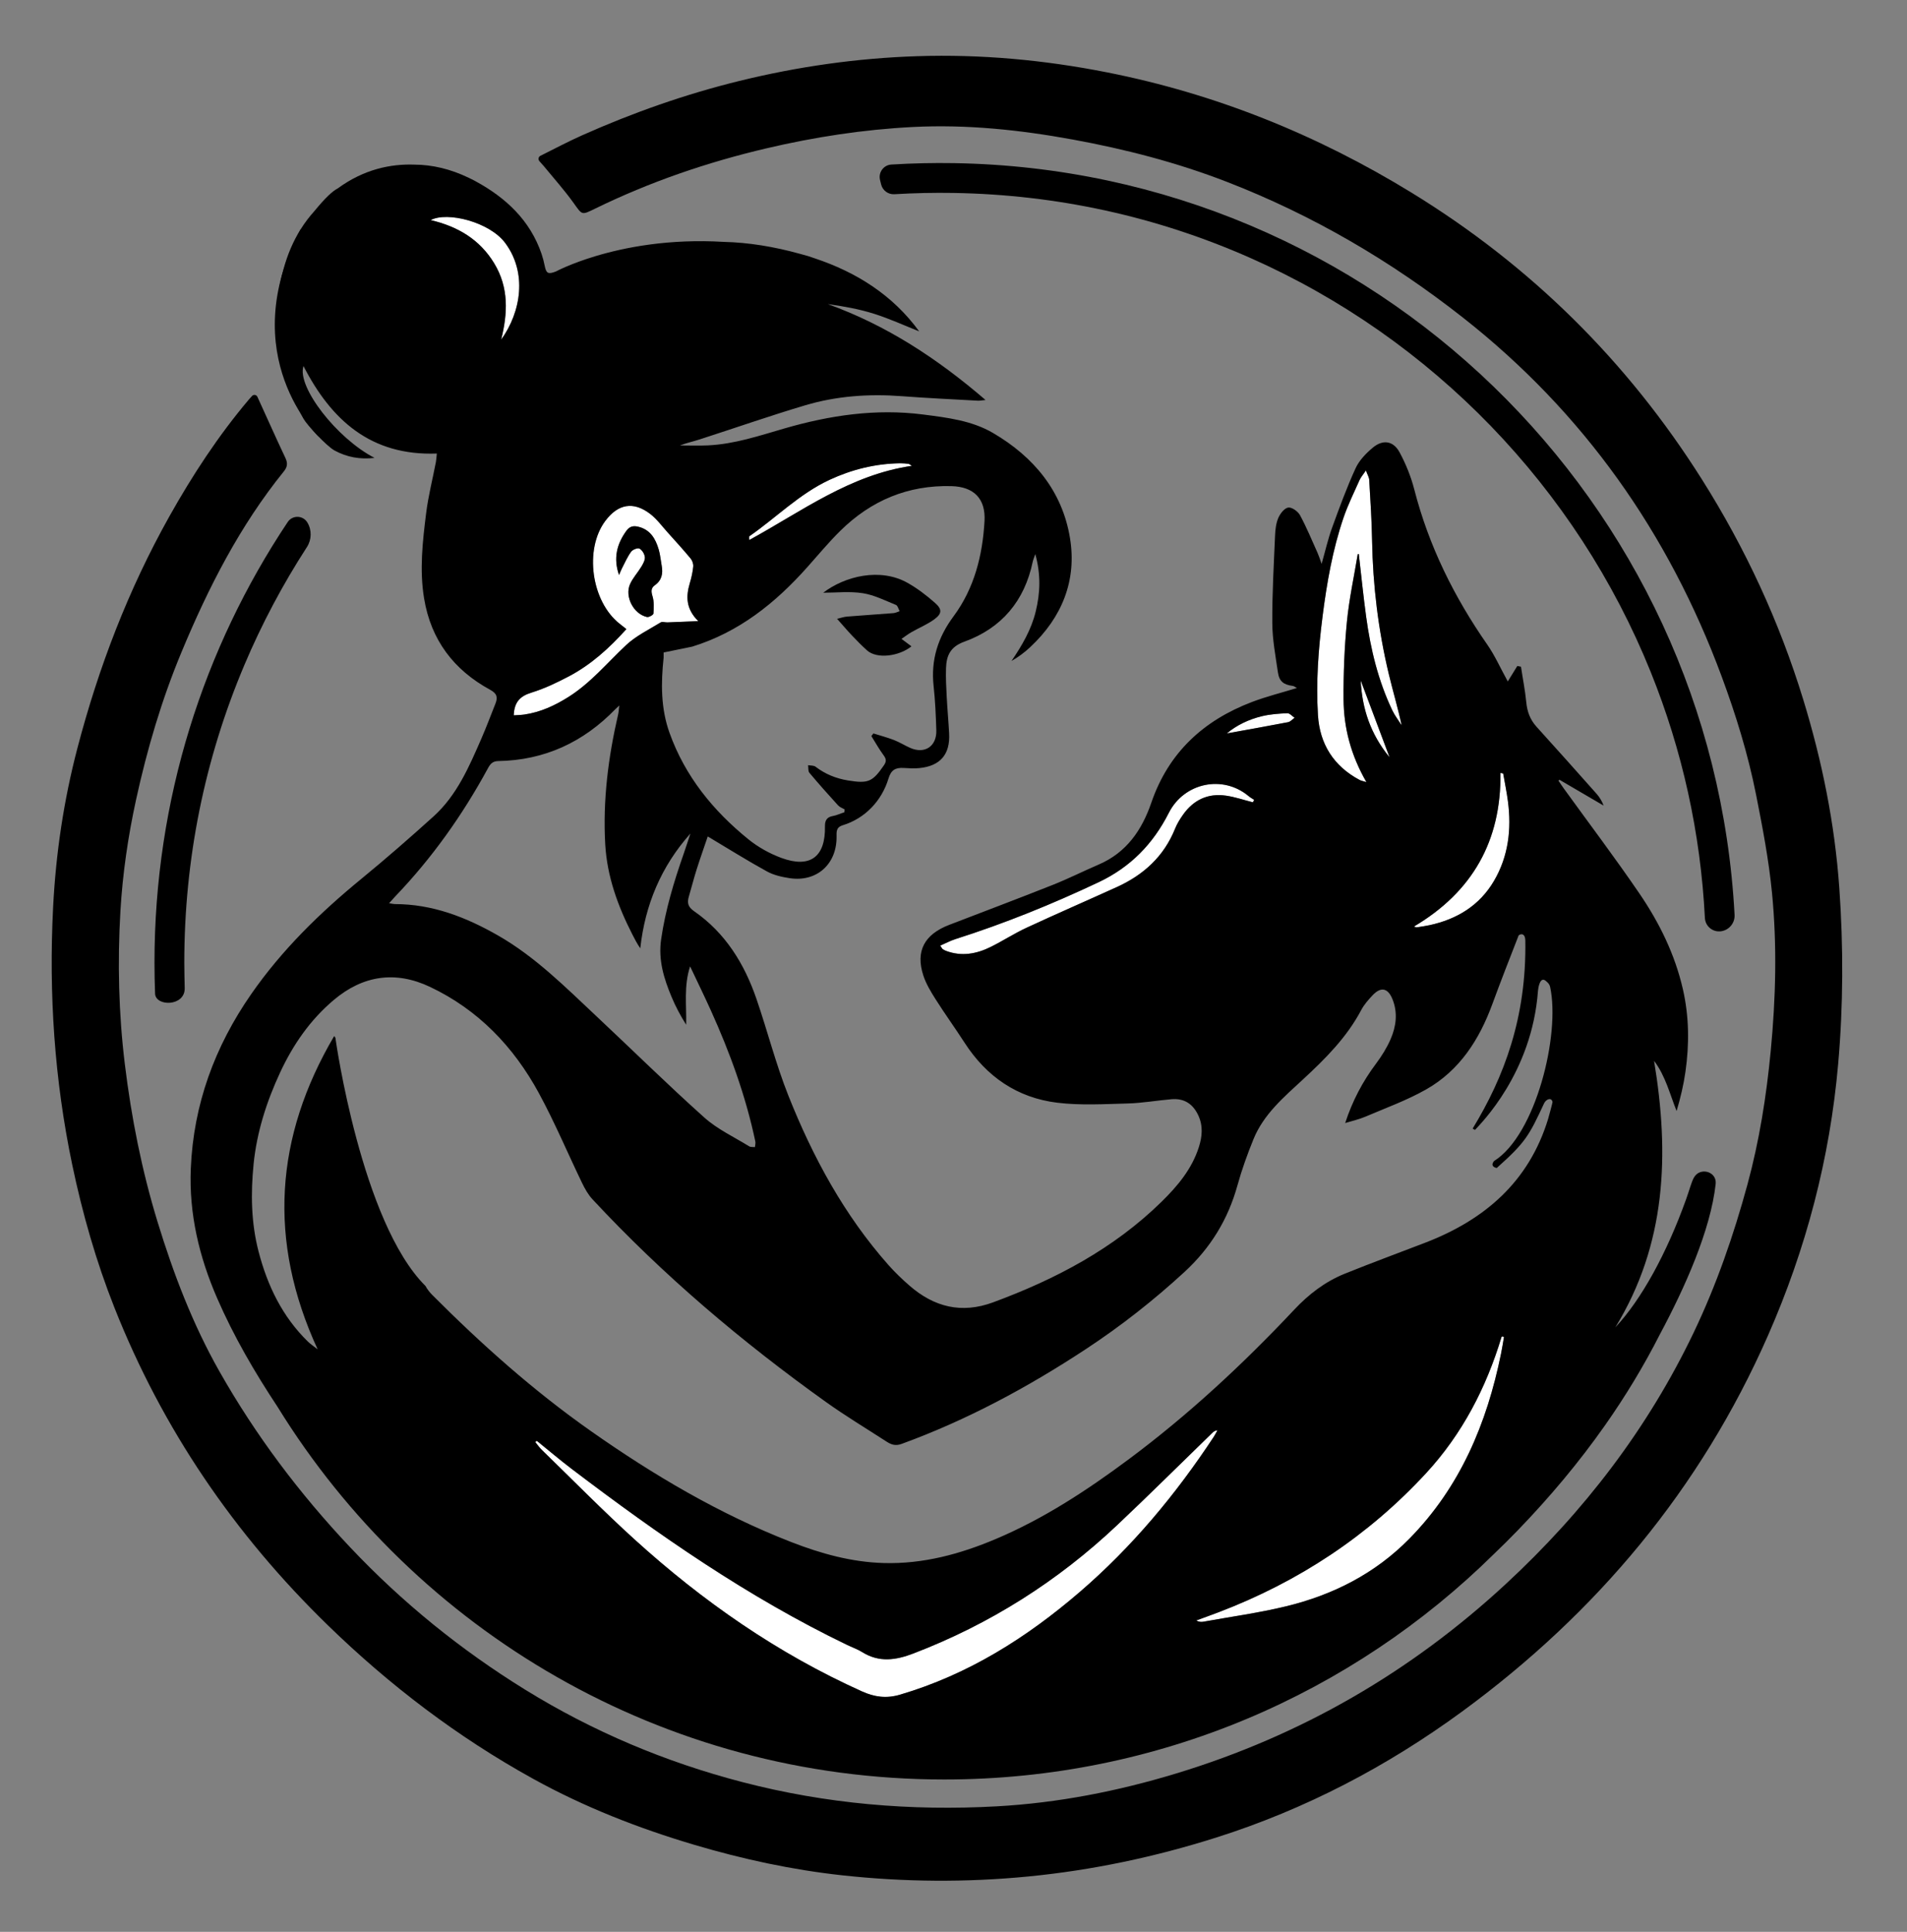 <?xml version="1.0" encoding="UTF-8"?><svg id="a" xmlns="http://www.w3.org/2000/svg" width="1599.24" height="1619.57" viewBox="0 0 1599.24 1619.57"><rect x="0" y="0" width="1599.24" height="1619.57" fill="#808080" stroke="none"/><path d="m452.35,135.08c-1.27-1.38-.86-3.6.82-4.44,12.24-6.12,23.46-12.05,35.03-17.21,42.63-19,86.54-34.45,131.88-45.58,49.02-12.03,98.75-19.12,149.26-20.75,53.43-1.73,106.28,3.17,158.64,13.49,91.4,18.02,176.43,52.3,255.79,100.95,99.81,61.18,180.86,141.22,243.4,240.24,36.6,57.95,65.11,119.56,85.14,184.98,15.73,51.36,26.35,103.77,30.15,157.54,3.49,49.31,3.36,98.55-.95,147.72-6.93,79.1-26.9,155-58.86,227.65-56.58,128.64-143.76,232.69-256.67,315.33-62.9,46.03-131.46,81.89-205.95,105.5-51.41,16.29-103.9,27.42-157.75,32.67-52.13,5.09-104.08,4.68-156.01-.99-42.12-4.6-83.41-13.51-124.09-25.58-46.95-13.93-92.25-31.66-135.14-55.35-63.28-34.95-120.27-78.32-172.06-128.67-78.43-76.25-138.78-164.62-179.08-266.46-15.35-38.8-26.76-78.77-35.31-119.59-14.92-71.2-19.73-143.24-16.06-215.71,2.28-45.1,8.89-89.75,20.4-133.64,17.8-67.9,42.7-132.89,77.05-194.16,19.46-34.71,41.18-67.89,66.93-98.32.78-.92,1.6-1.81,2.49-2.75,1.32-1.41,3.65-1.03,4.46.72h0c7.84,17.12,15.47,34.33,23.52,51.35,2.09,4.42,1.58,7.56-1.37,11.21-36.92,45.64-63.24,97.35-85.67,151.17-16.73,40.12-29,81.72-38.26,124.16-6.71,30.77-11.25,61.85-13.1,93.37-2.51,42.85-1.48,85.65,3.7,128.13,5.46,44.78,14.19,89.01,27.46,132.35,13.32,43.48,29.39,85.64,51.85,125.28,30.43,53.7,67.28,102.62,109.61,147.46,43.75,46.35,92.91,86.16,147.09,119.58,56.62,34.93,117.22,60.47,181.77,77.28,70.25,18.3,141.42,24.36,213.61,20.34,51.33-2.86,101.44-12.7,150.64-27.65,104.3-31.7,196.22-84.83,276.13-158.78,65.48-60.59,119.03-130.26,157.59-210.94,19.02-39.79,33.41-81.35,45-123.91,10-36.75,15.9-74.13,19.53-112.01,4.24-44.24,5.37-88.53,1.05-132.68-2.69-27.55-7.94-54.93-13.34-82.13-6.72-33.84-16.87-66.77-28.88-99.17-44.57-120.24-115.79-221.27-216.76-300.67-60.53-47.6-126.4-86.2-198.41-114.05-41.83-16.17-84.97-27.33-129.01-35.38-44.35-8.1-88.97-12.81-134.09-10.51-41.49,2.12-82.4,8.41-122.88,17.92-49.83,11.71-97.89,28.18-143.87,50.67-11.16,5.46-10.5,5.22-17.73-4.87-7.8-10.89-16.81-20.92-25.33-31.3-.97-1.18-2-2.31-3.38-3.8Z" stroke-width="0"/><path d="m450.09,1207.85c9.75,7.88,19.31,16.01,29.29,23.6,72.96,55.41,147.98,107.61,230.86,147.51,4.29,2.07,8.87,3.66,12.89,6.16,14.14,8.8,28.08,6.75,42.81,1.1,64.04-24.54,120.88-60.45,170.69-107.42,26.98-25.44,53.28-51.6,79.89-77.43,1.05-1.02,2.17-1.98,4.45-2.29-1.03,1.83-1.96,3.73-3.11,5.48-31.78,48.26-68.44,92.3-112.36,130.09-44.68,38.44-93.63,69.28-150.72,86.09-11.35,3.34-21.18,2.09-31.86-2.7-70.76-31.78-133.55-75.51-190.74-127.39-26.65-24.18-51.89-49.93-77.71-75.02-2.08-2.02-3.78-4.44-5.65-6.68.42-.36.85-.73,1.27-1.09Z" fill="#fff" stroke-width="0"/><path d="m1261.28,1120.72c-.83,4.75-1.56,9.52-2.52,14.24-11.9,58.48-34.28,111.75-76.86,155.05-28.85,29.33-64.12,47.16-103.56,56.7-22.68,5.48-45.92,8.66-68.92,12.82-1.88.34-3.83.35-6.24-.98,6.29-2.31,12.6-4.56,18.86-6.95,66.95-25.53,125.4-63.98,174-116.66,30.31-32.86,50.48-71.81,63.32-114.59.65.12,1.29.24,1.94.36Z" fill="#fff" stroke-width="0"/><path d="m1138.67,464.32c-3.14,18.96-7.28,37.82-9.14,56.91-2.09,21.54-2.95,43.29-2.81,64.93.15,24.1,6.18,47.05,19.16,69.52-2.63-.82-4.34-1.07-5.77-1.83-21.72-11.59-33.37-30.09-34.87-54.27-1.72-27.77.35-55.43,3.9-83.09,3.6-28.04,8.44-55.73,17.56-82.48,3.69-10.81,8.82-21.13,13.47-31.59,1.02-2.3,2.8-4.26,5.31-7.98,1.3,3.58,2.65,5.7,2.77,7.88.96,16.88,2.1,33.76,2.39,50.65.65,37.88,5.2,75.24,14,112.06,3.4,14.22,7.63,28.24,10.78,43-2.61-4.13-5.67-8.04-7.76-12.41-11.86-24.86-18.26-51.32-21.97-78.45-2.39-17.5-4.14-35.09-6.17-52.64-.28-.07-.57-.14-.85-.21Z" fill="#fff" stroke-width="0"/><path d="m430.82,599.72c.43-11.49,5.66-16.21,14.98-19.09,10.84-3.35,21.31-8.35,31.39-13.67,18.39-9.72,33.66-23.47,48.1-39.54-2.14-1.69-3.91-3.1-5.69-4.5-23.76-18.68-29.82-62.44-11.95-86.26,10.68-14.24,23.5-16.56,37.54-5.85,5.58,4.26,9.89,10.22,14.66,15.51,6.51,7.22,13.05,14.42,19.27,21.89,1.45,1.74,2.44,4.6,2.22,6.81-.46,4.71-1.55,9.42-2.9,13.98-3.27,11.04-3.3,21.39,7.12,31.74-9.82.41-17.83.76-25.85,1.05-1.94.07-4.35-.8-5.75.06-9.83,6.05-20.6,11.21-28.89,18.97-15.8,14.8-29.66,31.68-48.24,43.41-11.48,7.25-23.59,12.88-37.16,14.83-2.9.42-5.85.44-8.85.66Zm88.32-117.63c.79-1.83,1.46-3.72,2.38-5.48,2.46-4.75,4.61-9.74,7.72-14.02,1.3-1.79,5.46-3.46,7.01-2.66,2.23,1.15,4.26,4.51,4.52,7.11.26,2.57-1.44,5.58-2.91,8.02-2.99,4.97-7.12,9.36-9.47,14.58-4.73,10.5,2.92,25.16,14.15,27.64,1.61.36,5.36-1.75,5.45-2.92.38-4.84.58-10.02-.8-14.57-1.2-3.94-1.31-6.81,1.93-9.1,5.98-4.23,6.99-9.97,5.76-16.6-.83-4.47-1.19-9.08-2.47-13.41-2.68-9.06-7.06-16.73-17.38-19.13-4.14-.96-7.1-.11-9.62,3.31-8.14,11.09-11.22,23.19-6.27,37.24Z" fill="#fff" stroke-width="0"/><path d="m1050.62,672.58c-7.48-1.89-14.86-4.43-22.45-5.54-15.09-2.2-27.22,3.5-36.02,15.9-2.62,3.69-5.07,7.66-6.75,11.84-9.37,23.26-26.45,38.74-48.82,48.89-25.23,11.45-50.65,22.49-75.79,34.15-10.19,4.73-19.7,10.92-29.77,15.94-12.02,5.99-24.59,8.35-37.7,3.4-.99-.37-1.96-.89-2.82-1.5-.49-.35-.74-1.04-1.97-2.9,4.42-1.92,8.44-4.1,12.73-5.46,41.12-13.09,80.98-29.22,120.02-47.66,26.77-12.65,45.68-32.11,58.9-58.16,12.94-25.49,45.43-32.04,66.9-14.06,1.48,1.24,3.21,2.18,4.82,3.26-.43.63-.86,1.27-1.29,1.9Z" fill="#fff" stroke-width="0"/><path d="m1260.57,648.43c1.35,7.78,2.97,15.52,4,23.35,3.09,23.42.41,46.08-11.66,66.69-12.09,20.63-30.98,32.17-54.08,37.15-3.59.77-7.24,1.27-10.86,1.84-.37.06-.8-.25-2.18-.72,49.02-29,73.23-71.8,72.51-128.7l2.27.4Z" fill="#fff" stroke-width="0"/><path d="m420.27,284.77c5.51-22.1,6.6-43.59-5.85-64.07-12.13-19.94-30.38-30.8-53.22-36.19,13.64-7.39,49.32,1.47,62.48,19.19,18.51,24.91,13.44,57.55-3.41,81.06Z" fill="#fff" stroke-width="0"/><path d="m364.13,431.39c7,49.93,26.39,93.06,67.79,124.3-44.04-10.45-76.47-71.46-67.79-124.3Z" fill="#fff" stroke-width="0"/><path d="m764.73,390.54c-51.92,7.55-92.23,38.08-136.4,62.2,0-2.39-.15-2.99.02-3.11,22.57-15.63,42.03-35.62,67.38-47.39,18.79-8.72,38.35-13.5,59.02-13.84,2.37-.04,4.76.22,7.13.45.5.05.96.55,2.85,1.69Z" fill="#fff" stroke-width="0"/><path d="m1028.85,614.86c8.15-6.85,18.38-11.79,29.53-14.45,6.88-1.64,14.1-2.16,21.2-2.45,1.97-.08,4.04,2.46,6.07,3.8-1.81,1.27-3.46,3.3-5.44,3.68-17.13,3.32-34.31,6.34-51.36,9.42Z" fill="#fff" stroke-width="0"/><path d="m1165.3,634.89c-16.12-19.56-23.01-40.95-24.22-64.46,7.88,20.97,15.75,41.93,24.22,64.46Z" fill="#fff" stroke-width="0"/><path d="m690.38,496.89c18.18-13.83,47.64-21.23,70.78-8.2,8.21,4.62,15.88,10.51,22.97,16.76,6.08,5.36,5.87,9.01-.56,13.73-5.84,4.29-12.75,7.11-19.1,10.74-2.73,1.55-5.23,3.49-8.47,5.69,3.61,2.7,5.91,4.43,8.36,6.26-10.44,8.4-28.97,10.8-37.23,3.41-4.34-3.89-8.44-8.06-12.45-12.29-4.15-4.38-8.06-8.99-12.71-14.21,3.12-.71,5.72-1.64,8.39-1.86,12.97-1.06,25.97-1.87,38.94-2.91,1.75-.14,3.43-1.05,5.15-1.61-1.01-1.81-1.59-4.64-3.09-5.25-9.16-3.7-18.3-8.37-27.89-9.85-10.93-1.69-22.33-.39-33.09-.39Z" stroke-width="0"/><path d="m519.14,482.09c-4.95-14.04-1.87-26.14,6.27-37.24,2.51-3.42,5.48-4.27,9.62-3.31,10.32,2.39,14.7,10.07,17.38,19.13,1.28,4.34,1.64,8.94,2.47,13.41,1.23,6.64.22,12.37-5.76,16.6-3.24,2.29-3.13,5.16-1.93,9.1,1.39,4.55,1.18,9.73.8,14.57-.09,1.17-3.83,3.28-5.45,2.92-11.23-2.48-18.87-17.14-14.15-27.64,2.35-5.22,6.49-9.61,9.47-14.58,1.47-2.44,3.16-5.45,2.91-8.02-.26-2.6-2.29-5.97-4.52-7.11-1.56-.8-5.71.86-7.01,2.66-3.11,4.28-5.27,9.28-7.72,14.02-.91,1.77-1.59,3.65-2.38,5.48Z" stroke-width="0"/><path d="m267.39,366.21s-71.73-67.98-15.26-174.04l-3.21,74.37-8.08,27.11,26.54,72.57Z" stroke-width="0"/><path d="m257.74,438.01c-3.69-6.13-12.49-6.3-16.46-.36-70.58,105.75-111.73,232.81-111.73,369.49,0,8.61.17,17.19.5,25.72.19,11.12,25.03,11.12,24.85-4.29-.14-7.13-.35-14.27-.35-21.43,0-86.6,16.96-170.6,50.4-249.66,14.5-34.27,32.1-67.45,52.41-98.79,4.06-6.27,4.23-14.29.38-20.69h0Z" stroke-width="0"/><path d="m1442.41,780.81c-6.63.47-12.32-4.6-12.66-11.23-3.61-71.08-18.84-140.28-45.47-206.28-15.44-38.26-34.72-75.24-57.31-109.91-22.38-34.35-48.2-66.73-76.75-96.24-28.54-29.51-60.05-56.4-93.63-79.91-33.9-23.73-70.22-44.24-107.94-60.94-78.49-34.75-162.2-53.1-248.79-54.54-16.7-.28-33.31.08-49.82,1.07-5.19.31-9.85-3.13-11.1-8.17l-.93-3.77c-1.56-6.32,2.97-12.54,9.46-12.94,17.43-1.07,35.04-1.48,52.8-1.18,352.15,5.86,635.95,283.84,654.37,630.25.38,7.16-5.09,13.29-12.24,13.81h0Z" stroke-width="0"/><path d="m1420.48,987.33c-2.15,4.03-3.66,10.23-6.51,18.16-16.21,45.2-37.43,83.97-59.35,107.34,42.76-69.67,45.55-145.07,32.5-223.48,0,0,0,0,0,0,9.7,12.87,13.15,27.79,18.9,42.08,0,0,0,0,0,0,3.27-11.05,5.86-21.92,7.43-32.94,3.29-23.16,3.09-46.31-2.17-69.25-6.69-29.17-19.71-55.65-36.39-80.09-20.41-29.91-42.28-58.82-63.5-88.17-1.53-2.11-2.94-4.3-4.41-6.46.42-.45.35-.37.77-.82,12.36,7.23,24.72,14.46,37.08,21.69,0,0,0,0,0,0-1.43-3.76-3.39-7.06-5.9-9.88-16.71-18.81-33.46-37.59-50.37-56.23-5.37-5.92-7.84-12.63-8.6-20.52-.96-9.98-2.96-19.87-4.44-29.8-1.53-.31-1.55-.32-3.08-.63-2.82,4.58-5.65,9.16-7.99,12.97-6.3-11.45-10.85-21.77-17.18-30.86-27.79-39.89-49.04-82.69-61.19-129.96-2.77-10.79-7.08-21.45-12.36-31.26-5.22-9.69-14-11.01-22.47-3.91-5.7,4.77-11.41,10.66-14.44,17.28-7.45,16.29-13.65,33.18-19.77,50.05-3.33,9.17-5.48,18.77-8.7,30.07,0,0,0,0,0,0-1.58-4.31-2.32-6.76-3.36-9.08-4.8-10.65-9.24-21.5-14.79-31.74-1.72-3.18-6.84-6.8-9.84-6.37-3.2.46-6.75,5.05-8.31,8.64-1.93,4.45-2.53,9.69-2.74,14.63-1.04,24.5-2.48,49.02-2.33,73.53.08,13.79,2.71,27.59,4.71,41.31,1.11,7.67,4.8,10.44,12.45,11.41,1.17.15,2.23,1.13,3.45,1.78,0,0,0,0,0,0-12.96,3.98-25.56,7.1-37.6,11.68-40.68,15.46-70.04,42.43-84.44,84.42-7.88,22.97-20.81,41.85-44.13,51.88-12.94,5.57-25.56,11.92-38.65,17.11-28.82,11.43-57.83,22.35-86.77,33.48-20.81,8-28.32,22.01-21.68,42.4,2.31,7.09,6.36,13.75,10.4,20.12,7.78,12.26,16.3,24.03,24.18,36.23,18.37,28.47,44.2,46.22,77.67,50.32,19.43,2.38,39.38,1.17,59.07.65,12.33-.32,24.61-2.55,36.94-3.57,10.49-.86,17.81,3.89,22.3,13.45,4.17,8.89,3.34,17.83.53,26.66-5.82,18.33-17.81,32.63-31.23,45.79-40.31,39.51-88.96,65.06-141.37,84.41-26.4,9.75-49.44,3.95-70.06-14-6.21-5.4-12.21-11.14-17.67-17.3-37.15-41.95-63.45-90.51-83.98-142.15-10.47-26.33-17.46-54.03-26.69-80.88-10.15-29.55-26.07-55.4-52.24-73.54-5.28-3.66-6.05-7.08-4.47-12.4,2.23-7.48,4.1-15.06,6.46-22.49,3.12-9.83,6.57-19.55,9.38-27.85,16.82,10.03,32.94,20.14,49.58,29.3,5.73,3.16,12.65,4.71,19.22,5.7,22.4,3.35,39.17-11.5,39.23-34.23.01-4.32-.72-8.34,5.23-10.17,18.62-5.71,32.63-20.39,38.32-39.18,2.11-6.99,5.68-9.3,12.9-8.82,4.32.28,8.7.52,12.98.1,17.58-1.75,25.92-11.51,24.97-29.11-.55-10.19-1.49-20.36-2.02-30.55-.42-8.02-.88-16.07-.59-24.09.38-10.46,3.44-17.92,15.39-22.24,31.2-11.28,50.45-34.1,57.3-66.91.34-1.64,1.06-3.21,2.19-6.52,0,0,0,0,0,0,4.83,17.5,4.07,32.91.3,48.32-3.7,15.16-11.48,28.36-20.26,41.3,0,0,0,0,0,0,5.94-3.4,11.07-7.29,15.75-11.67,26.57-24.86,39.18-55.81,33.27-91.54-6.5-39.33-30.49-68.01-64.45-87.9-17.88-10.47-38.37-12.91-58.69-15.52-39.74-5.1-78.27.67-116.32,11.69-21.02,6.09-41.84,13.12-63.95,14.18-7.86.38-15.76.06-23.64.06h0c5.36-2.07,10.98-3.26,16.41-5.02,29.49-9.51,58.76-19.74,88.45-28.59,26.43-7.89,53.67-9.77,81.24-7.68,21.2,1.61,42.44,2.58,63.67,3.77,1.73.1,3.48-.3,6.47-.59,0,0,0,0,0,0-40.37-34.73-83.05-62.67-132.25-80.39,0,0,0,0,0,0,13.28,1.84,26.38,4.19,38.96,8.18,12.82,4.06,25.13,9.72,37.66,14.69,0,0,0,0,0,0-22.38-30.74-52.96-49.67-87.45-61.19-3.37-1.27-7.42-2.52-12.2-3.73-22.06-6.14-43.56-9.62-64.4-10.11-45.71-2.73-82.75,4.56-107.3,11.93-.02,0-.04.01-.06.02-21.28,6.39-33.17,12.84-33.17,12.84-6.61,2.59-8.17,1.74-9.48-4.79-.67-3.35-1.52-6.67-2.62-9.9-9.65-28.29-30.02-47.09-55.01-60.73,0,0-2.1-1.25-5.87-3-15.33-7.41-30.68-11.09-45.93-11.13-19.37-.68-42.06,3.71-64.25,20.03,0,0,0,0,0,0-4.23,2.11-10.5,7.99-19.34,18.79,0,0,0,0,0,0-4.36,4.82-8.23,9.95-11.63,15.38-6.34,10.11-11.07,21.25-14.32,33.29-19.07,65.05,16.78,125.67,16.78,125.67h0c2.52,4.67,19.17,22.8,25.94,26.49,10.44,5.69,21.64,7.64,33.53,6.2-31.86-16.46-65.14-59.68-59.6-76.8v-.25c23.26,45.29,56.48,75.46,111.86,73.41,0,0,0,0,0,0-.32,3.03-.4,5.17-.8,7.26-2.74,14.25-6.37,28.39-8.16,42.76-2.95,23.67-5.67,47.43-1.73,71.36,5.73,34.82,24.83,60.03,55.38,76.65,5.99,3.26,6.51,6.54,4.41,11.79-3.86,9.66-7.49,19.42-11.65,28.96-10.35,23.7-20.54,47.68-40.25,65.48-19.8,17.88-39.92,35.45-60.55,52.35-34.75,28.48-66.56,59.51-92.34,96.62-30.63,44.09-48.37,92.5-50.63,146.16-1.59,37.93,7,74.04,22.1,108.74,13.97,32.12,31.53,62.2,50.78,91.27,115.6,187.35,322.74,312.22,559.04,312.22,179.65,0,342.44-72.17,460.97-189.09,6.79-6.48,13.47-13.11,20.03-19.9,26.77-27.7,51.3-56.94,73.13-88.01h0s.03-.04.08-.11c17.05-24.27,32.44-49.65,45.98-76.3,21.11-39.43,42.4-87.22,46.67-125.85,1.16-10.53-13.33-14.53-18.31-5.19Zm-399.49,211.74c-1.03,1.83-1.96,3.73-3.11,5.48-31.78,48.26-68.44,92.3-112.36,130.09-44.68,38.44-93.63,69.28-150.72,86.09-11.35,3.34-21.18,2.09-31.86-2.7-70.76-31.78-133.55-75.51-190.74-127.39-26.65-24.18-51.89-49.93-77.71-75.02-1.91-1.86-3.5-4.05-5.19-6.12-.25-.31-.22-.76.09-1.02.09-.07.17-.15.26-.22.27-.23.67-.24.94-.01,9.59,7.76,19,15.75,28.82,23.21,72.96,55.41,147.98,107.61,230.86,147.51,4.29,2.07,8.87,3.66,12.89,6.16,14.14,8.8,28.08,6.75,42.81,1.1,64.04-24.54,120.88-60.45,170.69-107.42,26.98-25.44,53.28-51.6,79.89-77.43,1.05-1.02,2.17-1.98,4.45-2.29h0Zm1.05,152.54c66.95-25.53,125.4-63.98,174-116.66,30.16-32.7,50.28-71.42,63.13-113.97.11-.36.47-.58.83-.51.19.04.39.07.58.11.39.07.66.45.59.85-.78,4.51-1.48,9.04-2.4,13.53-11.9,58.48-34.28,111.75-76.86,155.05-28.85,29.33-64.12,47.16-103.56,56.7-22.68,5.48-45.92,8.66-68.92,12.82-1.88.34-3.83.35-6.23-.98h0c6.29-2.31,12.6-4.56,18.86-6.95Zm236.26-703.58s0,0,0,0l2.27.4h0c1.35,7.78,2.97,15.53,4,23.35,3.09,23.42.41,46.08-11.66,66.69-12.09,20.63-30.98,32.17-54.08,37.15-3.59.77-7.24,1.27-10.86,1.84-.37.06-.8-.25-2.18-.72,49.02-29,73.23-71.8,72.51-128.7Zm-149.16-131.54c3.6-28.04,8.44-55.73,17.56-82.48,3.69-10.81,8.82-21.13,13.47-31.59,1.02-2.3,2.8-4.26,5.31-7.97,0,0,0,0,0,0,1.3,3.58,2.65,5.69,2.77,7.88.96,16.88,2.1,33.76,2.39,50.65.65,37.88,5.2,75.24,14,112.06,3.4,14.22,7.63,28.24,10.78,43,0,0,0,0,0,0-2.61-4.13-5.67-8.04-7.76-12.41-11.86-24.86-18.26-51.32-21.97-78.45-2.39-17.5-4.14-35.09-6.17-52.64-.52-.01-.36,0-.88-.02-3.13,18.9-7.26,37.7-9.1,56.72-2.09,21.54-2.95,43.29-2.81,64.93.15,24.1,6.18,47.05,19.16,69.51,0,0,0,0,0,0-2.63-.82-4.33-1.07-5.76-1.83-21.72-11.59-33.37-30.09-34.87-54.27-1.72-27.77.35-55.43,3.9-83.09Zm56.17,118.39s0,0,0,0c-16.12-19.56-23.01-40.95-24.21-64.45,7.88,20.96,15.75,41.93,24.21,64.45Zm-106.92-34.48c6.88-1.64,14.1-2.16,21.2-2.45,1.97-.08,4.04,2.46,6.07,3.8-1.81,1.27-3.46,3.3-5.44,3.68-17.13,3.32-34.31,6.34-51.36,9.42,8.15-6.85,18.38-11.79,29.53-14.45Zm-66.23,82.54c-2.62,3.69-5.07,7.66-6.75,11.84-9.37,23.26-26.45,38.74-48.82,48.89-25.23,11.45-50.65,22.49-75.79,34.15-10.19,4.73-19.7,10.92-29.77,15.94-12.02,5.99-24.59,8.35-37.7,3.4-.99-.37-1.96-.89-2.82-1.5-.49-.35-.73-1.04-1.97-2.89,0,0,0,0,0,0,4.42-1.92,8.44-4.1,12.72-5.46,41.12-13.09,80.98-29.22,120.02-47.66,26.77-12.65,45.68-32.11,58.9-58.16,12.94-25.49,45.43-32.04,66.9-14.06,1.41,1.18,3.04,2.09,4.59,3.1-.53,1.2-.4.89-.93,2.09-7.52-1.89-14.94-4.46-22.57-5.57-15.09-2.2-27.22,3.5-36.02,15.9Zm-363.8-233.31c22.57-15.63,42.03-35.62,67.38-47.39,18.79-8.72,38.35-13.5,59.02-13.84,2.38-.04,4.76.22,7.13.45.5.05.96.54,2.84,1.68,0,0,0,0,0,0-51.92,7.55-92.23,38.08-136.39,62.2,0,0,0,0,0,0,0-2.38-.15-2.98.02-3.1Zm-48,92.52c39.34-12.1,69.96-36.65,96.78-66.8,9.09-10.21,17.85-20.77,27.57-30.35,25.79-25.41,56.79-38.46,93.29-37.44,18.7.52,28.69,10.54,27.63,29.27-1.63,28.83-8.55,56.4-26.01,79.92-13.12,17.67-19.07,36.54-16.68,58.41,1.34,12.28,1.87,24.68,2.27,37.04.44,13.56-9.78,20.25-22.06,14.74-4.54-2.04-8.8-4.73-13.42-6.52-5.63-2.18-11.51-3.73-17.28-5.54-.85,1.1-.86,1.11-1.71,2.21,3.37,5.37,6.45,10.94,10.2,16.02,2.27,3.07,2.63,5.1.35,8.45-9.6,14.04-13.24,15.48-30.15,12.73-10.12-1.65-19.1-5.3-27.23-11.52-1.51-1.16-4.13-.88-6.23-1.27.32,2.15-.12,4.94,1.07,6.35,7.81,9.3,15.89,18.37,24.07,27.35,1.4,1.53,3.65,2.29,5.52,3.38-.14,1.17-.15,1.27-.29,2.44-3.21.93-6.31,2.53-9.59,3.09-5.13.87-6.74,3.85-6.64,8.69.52,25.64-12.51,35.39-36.76,26.37-9.75-3.63-19.37-8.99-27.45-15.54-29.62-23.99-53.11-52.86-66.15-89.27-7.32-20.43-7.24-41.52-4.94-62.97v-4.38l23.82-4.87Zm-134.55,38.48c10.84-3.35,21.31-8.35,31.39-13.67,18.39-9.72,33.66-23.46,48.1-39.54,0,0,0,0,0-.01-2.14-1.69-3.91-3.09-5.68-4.49-23.76-18.68-29.82-62.44-11.95-86.26,10.68-14.24,23.5-16.56,37.54-5.85,5.58,4.26,9.89,10.22,14.66,15.51,6.51,7.22,13.05,14.42,19.27,21.89,1.45,1.74,2.44,4.6,2.22,6.81-.46,4.71-1.55,9.42-2.9,13.98-3.27,11.03-3.3,21.38,7.11,31.73,0,0,0,0,0,0-9.81.41-17.82.76-25.84,1.05-1.94.07-4.35-.8-5.75.06-9.83,6.05-20.6,11.21-28.89,18.97-15.8,14.8-29.66,31.68-48.24,43.41-11.48,7.25-23.59,12.88-37.16,14.83-2.9.42-5.85.44-8.85.66,0,0,0,0,0,0,.43-11.49,5.66-16.21,14.98-19.09Zm-31.38-359.92c-12.13-19.94-30.38-30.8-53.22-36.18,0,0,0,0,0,0,13.64-7.39,49.32,1.48,62.48,19.2,18.51,24.91,13.44,57.55-3.41,81.06,0,0,0,0,0,0,5.51-22.1,6.6-43.59-5.85-64.06Zm-82.93,530.76c30.81-32.15,56.35-68.12,77.59-107.2,1.94-3.58,3.83-6.15,8.71-6.23,38.87-.65,71.44-15.79,98.34-43.59.57-.58,1.18-1.12,3.21-3.02,0,0,0,0,0,0-.45,3.57-.52,5.53-.96,7.42-8.3,35.9-12.95,72.18-10.83,109.1,1.55,26.92,10.59,51.67,22.73,75.44,2.01,3.95,4.07,7.87,6.65,11.65,0,0,0,0,0,0,4.03-36.51,17.48-68.64,42.05-96.23,0,0,0,0,0,0-1.89,5.7-3.71,11.42-5.69,17.09-8.17,23.35-15.27,46.89-18.86,71.53-2.55,17.51,2.36,33.06,8.83,48.53,3.31,7.93,7.38,15.54,12.15,23.12t0,0c.37-16.3-2.07-32.53,3.31-48.91t0,0c5.79,12.25,11.74,24.43,17.33,36.77,16.04,35.44,29.32,71.84,37.37,110,.31,1.49-.19,3.16-.31,4.74-1.63-.19-3.59.13-4.85-.65-12.69-7.84-26.65-14.32-37.62-24.14-30.87-27.62-60.39-56.74-90.63-85.07-25.94-24.31-51.04-49.63-82.33-67.53-26.96-15.43-55.1-26.35-86.67-26.34-1.02,0-2.04-.3-4.71-.72,0,0,0,0,0,0,2.37-2.65,3.73-4.24,5.18-5.76Zm-118.86,224.62c2.69-26.84,10.86-52.47,22.33-77.08,10.89-23.37,25.21-44.02,44.93-60.67,24.49-20.68,51.78-24.66,80.68-10.99,40.43,19.13,70.11,50.11,91.23,88.9,13.35,24.52,24.18,50.4,36.36,75.57,2.33,4.82,5.08,9.73,8.69,13.61,59.2,63.65,125.22,119.5,195.84,169.98,16.4,11.72,33.73,22.13,50.66,33.1,3.87,2.51,7.49,3.92,12.67,2.03,54.95-20.02,106-47.53,154.74-79.6,29.26-19.25,56.65-40.76,82.46-64.49,21.92-20.16,36.62-44.12,44.53-72.73,3.63-13.12,8.29-26.03,13.42-38.65,8.53-21,25.53-35.34,41.61-50.2,18.73-17.31,36.63-35.19,48.74-58.07,2.4-4.53,5.95-8.58,9.5-12.35,6.98-7.44,12.91-6.2,16.71,3.2,4.6,11.4,3.12,22.8-1.56,33.57-3.16,7.27-7.5,14.2-12.26,20.56-11.12,14.84-19.7,30.98-25.83,49.73,5.69-1.76,11.58-3.04,17.03-5.36,17.11-7.31,34.8-13.7,50.91-22.84,28.05-15.93,44.54-41.71,55.46-71.48,7.02-19.14,14.46-38.14,21.88-57.14h0c-.08-1.06,5.66-4.12,5.79,3.94,1.04,64.5-17.85,114.38-44.19,157.55h0s2,1.09,2,1.09c4.52-5.02,47.75-47.39,52.81-116.66.09-1.3,1.53-13.61,7.26-7.62,0,0,2.32,1.66,2.92,4.42,8.67,40-12.04,124.06-46.97,145.91,0,0-4.22,4.4,2.18,5.9,24.28-21.65,27.12-27.14,39.72-54.21,1.64-3.52,6.21-5.36,7.1-1.13.07.36-3.11,12.21-3.71,14.16-16.06,52.62-53.07,84.5-102.83,103.7-22.64,8.73-45.43,17.06-67.92,26.17-16.31,6.61-30.07,17.2-42.11,30.01-42.91,45.62-88.64,88.12-138.95,125.55-34.88,25.95-71.1,49.72-111.31,66.73-30,12.69-61.08,21.1-94.01,20.18-27-.75-52.68-7.88-77.65-17.61-60.19-23.45-115.34-56.04-168.04-93.07-47.93-33.68-91.45-72.47-132.74-113.87-2.23-2.24-4.26-4.67-5.9-7.73-53.78-53.41-75.33-206.58-75.33-206.58.04-.96-.24-1.94-1.26-2.91,0,0,0,0,0,0-49.65,84.46-55.94,171.32-13.84,262.62,0,0,0,0,0,0-3.5-2.76-6.07-4.44-8.23-6.55-21.42-20.95-33.88-46.83-41.32-75.45-6.26-24.1-6.63-48.75-4.18-73.13Z" stroke-width="0"/></svg>